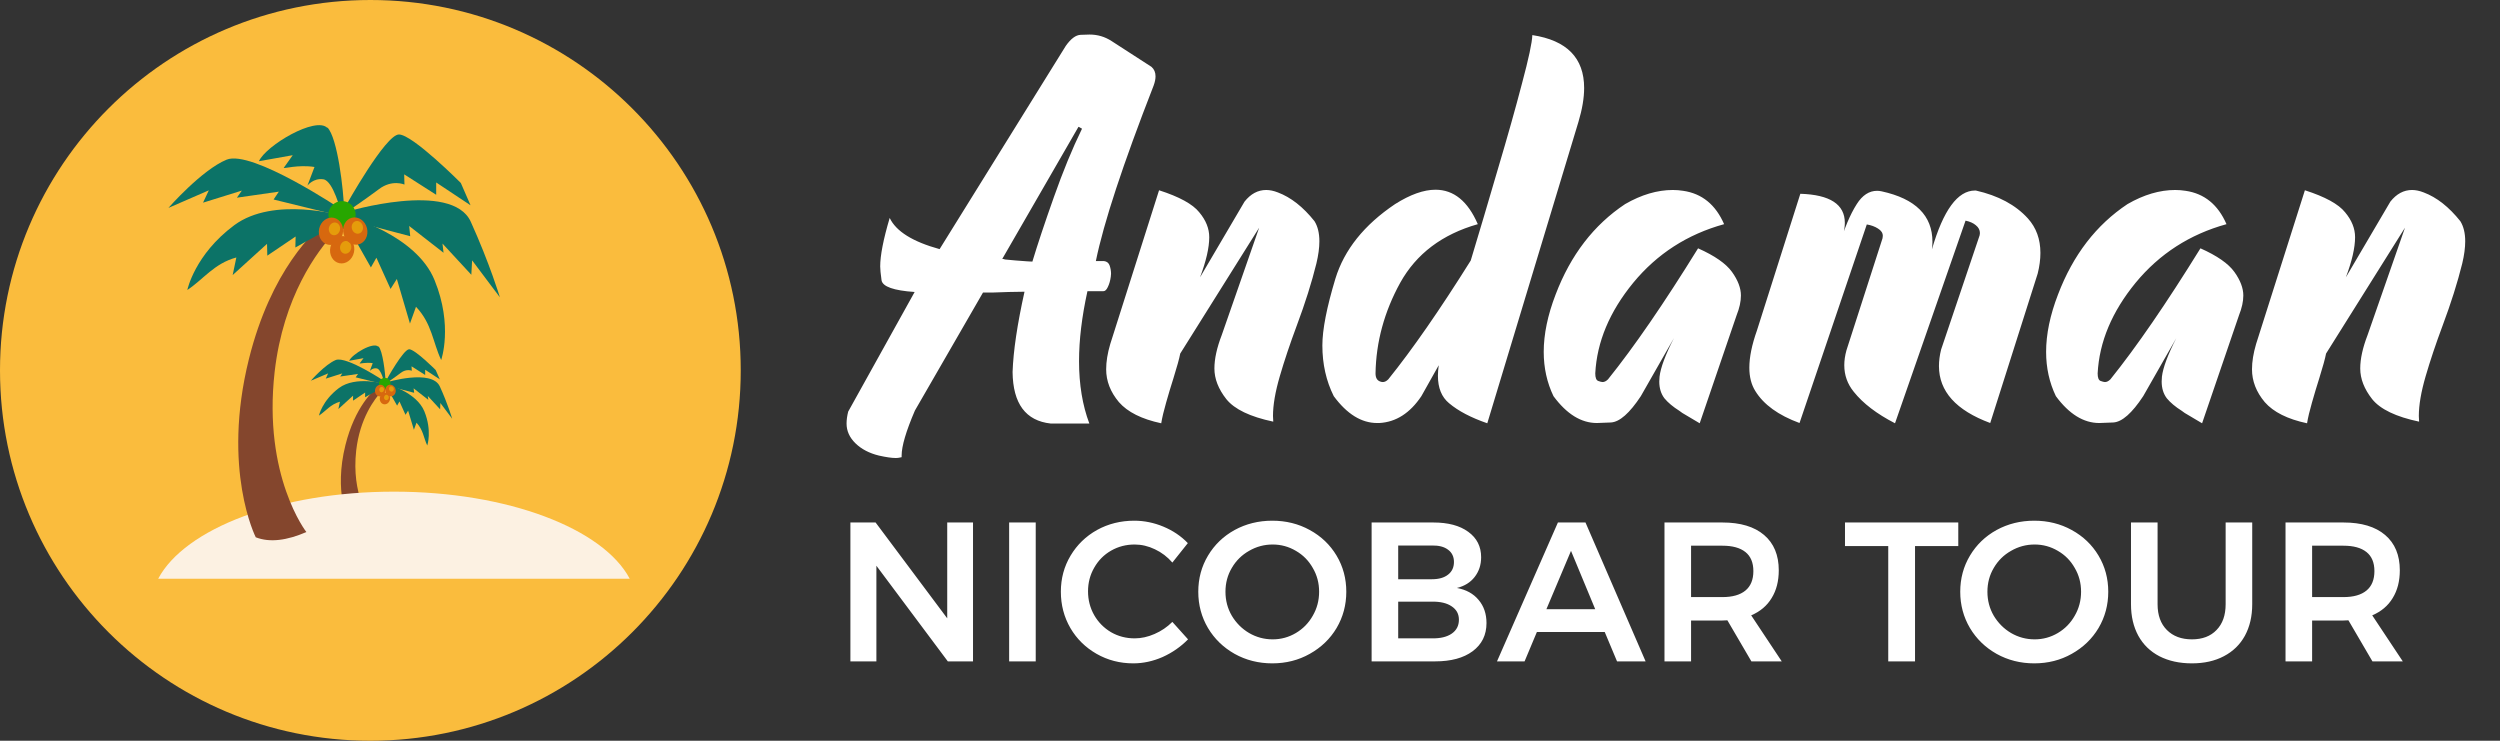 <svg width="189" height="56" viewBox="0 0 189 56" fill="none" xmlns="http://www.w3.org/2000/svg">
<rect x="0" y="0" width="189" height="56" fill="#333333" stroke="none"/>
<path d="M64.123 31.118L69.147 22.074C67.561 21.965 66.728 21.671 66.645 21.192C66.577 20.7 66.543 20.352 66.543 20.146C66.543 19.312 66.782 18.089 67.261 16.476C67.739 17.487 68.997 18.273 71.034 18.834L80.57 3.474C80.953 2.927 81.329 2.646 81.698 2.633C82.081 2.619 82.307 2.612 82.375 2.612C82.977 2.612 83.53 2.776 84.036 3.104L87.051 5.053C87.256 5.23 87.358 5.47 87.358 5.771C87.358 5.976 87.311 6.208 87.215 6.468C84.891 12.429 83.435 16.852 82.847 19.736H83.462C83.681 19.764 83.824 19.88 83.893 20.085C83.961 20.29 83.995 20.495 83.995 20.7L83.975 20.926C83.934 21.227 83.858 21.486 83.749 21.705C83.653 21.91 83.544 22.013 83.421 22.013H82.211C81.787 23.94 81.575 25.704 81.575 27.304C81.575 29.067 81.835 30.64 82.355 32.02H79.442C77.542 31.815 76.578 30.517 76.551 28.124C76.606 26.538 76.906 24.515 77.453 22.054C76.988 22.067 76.592 22.074 76.264 22.074C75.894 22.088 75.498 22.102 75.074 22.115H74.315L69.168 31.036C68.498 32.595 68.163 33.73 68.163 34.44V34.563L67.958 34.605C67.89 34.618 67.808 34.625 67.712 34.625C67.411 34.625 66.987 34.563 66.44 34.44C65.716 34.263 65.128 33.955 64.677 33.518C64.226 33.08 64 32.581 64 32.02C64 31.747 64.041 31.446 64.123 31.118ZM81.801 9.729L81.534 9.585L75.772 19.572L75.936 19.593V19.613C76.469 19.668 77.043 19.716 77.658 19.757C77.795 19.77 77.925 19.777 78.048 19.777C78.444 18.465 78.984 16.845 79.668 14.917C80.352 12.976 81.062 11.246 81.801 9.729ZM87.789 32C86.312 31.686 85.246 31.152 84.59 30.4C83.947 29.635 83.626 28.808 83.626 27.919C83.626 27.345 83.728 26.709 83.934 26.012L87.625 14.384C89.156 14.876 90.168 15.43 90.66 16.045C91.166 16.646 91.419 17.275 91.419 17.932C91.419 18.725 91.186 19.736 90.722 20.967L94.085 15.245C94.55 14.657 95.097 14.363 95.726 14.363C95.999 14.363 96.293 14.425 96.607 14.548C97.592 14.917 98.515 15.642 99.376 16.722C99.622 17.118 99.745 17.624 99.745 18.239C99.745 18.731 99.67 19.292 99.519 19.921C99.164 21.356 98.672 22.915 98.043 24.597C97.523 25.991 97.093 27.276 96.751 28.452C96.409 29.628 96.238 30.626 96.238 31.446C96.238 31.597 96.245 31.74 96.259 31.877C94.509 31.508 93.326 30.94 92.711 30.175C92.109 29.409 91.809 28.637 91.809 27.857C91.809 27.133 91.993 26.292 92.362 25.335L95.192 17.214L89.225 26.73C89.156 27.099 88.985 27.721 88.712 28.596C88.52 29.197 88.336 29.812 88.158 30.441C87.981 31.057 87.857 31.576 87.789 32ZM115.844 2.653C118.455 3.05 119.761 4.383 119.761 6.652C119.761 7.404 119.617 8.259 119.33 9.216L112.439 32C111.209 31.576 110.245 31.07 109.548 30.482C108.987 30.018 108.707 29.327 108.707 28.411C108.707 28.165 108.728 27.898 108.769 27.611L107.456 29.949C106.595 31.234 105.535 31.911 104.277 31.98H104.113C102.924 31.98 101.83 31.303 100.832 29.949C100.258 28.801 99.971 27.523 99.971 26.114C99.971 24.925 100.299 23.243 100.955 21.069C101.625 18.882 103.129 17.002 105.467 15.43C106.615 14.705 107.634 14.343 108.522 14.343C109.903 14.343 110.97 15.211 111.722 16.947C109.028 17.713 107.073 19.189 105.856 21.377C104.653 23.564 104.031 25.848 103.99 28.227C103.99 28.555 104.106 28.76 104.339 28.842C104.407 28.869 104.476 28.883 104.544 28.883C104.681 28.883 104.817 28.814 104.954 28.678C106.772 26.422 108.851 23.428 111.188 19.695C111.845 17.521 112.528 15.218 113.239 12.784C113.964 10.351 114.572 8.19 115.064 6.304C115.57 4.417 115.83 3.2 115.844 2.653ZM130.343 16.947C127.567 17.713 125.277 19.189 123.473 21.377C121.682 23.564 120.725 25.848 120.602 28.227C120.602 28.555 120.677 28.746 120.827 28.801C120.978 28.855 121.087 28.883 121.155 28.883C121.292 28.883 121.429 28.814 121.565 28.678C123.534 26.23 125.804 22.929 128.374 18.773C129.632 19.333 130.486 19.928 130.938 20.557C131.389 21.186 131.614 21.78 131.614 22.341C131.614 22.792 131.505 23.291 131.286 23.838L128.497 32L127.185 31.221C127.103 31.166 127.027 31.111 126.959 31.057C126.48 30.756 126.104 30.441 125.831 30.113C125.571 29.771 125.441 29.348 125.441 28.842C125.441 28.719 125.448 28.596 125.462 28.473C125.544 27.789 125.906 26.818 126.549 25.561L124.047 29.949C123.199 31.234 122.447 31.898 121.791 31.939C121.135 31.966 120.779 31.98 120.725 31.98C119.535 31.98 118.441 31.303 117.443 29.949C116.951 28.924 116.705 27.81 116.705 26.606C116.705 25.267 117.006 23.817 117.607 22.259C118.742 19.278 120.492 17.002 122.857 15.43C124.088 14.719 125.291 14.363 126.467 14.363C126.727 14.363 126.986 14.384 127.246 14.425C128.668 14.63 129.7 15.471 130.343 16.947ZM136.105 14.65C138.348 14.719 139.469 15.45 139.469 16.845C139.469 17.351 139.325 17.939 139.038 18.608C139.421 17.282 139.865 16.223 140.371 15.43C140.795 14.76 141.308 14.425 141.909 14.425C142.019 14.425 142.135 14.438 142.258 14.466C144.814 15.026 146.093 16.298 146.093 18.28C146.093 18.472 146.079 18.663 146.052 18.855C146.913 15.888 148 14.404 149.312 14.404H149.374C151.069 14.787 152.382 15.491 153.312 16.517C153.94 17.214 154.255 18.082 154.255 19.121C154.255 19.613 154.187 20.133 154.05 20.68L150.461 31.98C147.877 31.023 146.585 29.587 146.585 27.673C146.585 27.276 146.64 26.859 146.749 26.422L149.661 17.788C149.675 17.733 149.682 17.679 149.682 17.624C149.682 17.392 149.579 17.193 149.374 17.029C149.183 16.865 148.923 16.749 148.595 16.681L143.263 32C141.882 31.289 140.843 30.496 140.146 29.621C139.667 29.033 139.428 28.363 139.428 27.611C139.428 27.256 139.482 26.88 139.592 26.483L142.319 18.014C142.333 17.945 142.34 17.884 142.34 17.829C142.34 17.61 142.217 17.426 141.971 17.275C141.738 17.125 141.458 17.023 141.13 16.968L136.044 31.98C134.444 31.392 133.33 30.585 132.701 29.56C132.4 29.081 132.25 28.493 132.25 27.796C132.25 27.003 132.441 26.066 132.824 24.986L136.105 14.65ZM168.323 16.947C165.548 17.713 163.258 19.189 161.453 21.377C159.662 23.564 158.705 25.848 158.582 28.227C158.582 28.555 158.657 28.746 158.808 28.801C158.958 28.855 159.067 28.883 159.136 28.883C159.272 28.883 159.409 28.814 159.546 28.678C161.515 26.23 163.784 22.929 166.354 18.773C167.612 19.333 168.467 19.928 168.918 20.557C169.369 21.186 169.595 21.78 169.595 22.341C169.595 22.792 169.485 23.291 169.267 23.838L166.478 32L165.165 31.221C165.083 31.166 165.008 31.111 164.939 31.057C164.461 30.756 164.085 30.441 163.812 30.113C163.552 29.771 163.422 29.348 163.422 28.842C163.422 28.719 163.429 28.596 163.442 28.473C163.524 27.789 163.887 26.818 164.529 25.561L162.027 29.949C161.18 31.234 160.428 31.898 159.771 31.939C159.115 31.966 158.76 31.98 158.705 31.98C157.516 31.98 156.422 31.303 155.424 29.949C154.932 28.924 154.686 27.81 154.686 26.606C154.686 25.267 154.986 23.817 155.588 22.259C156.723 19.278 158.473 17.002 160.838 15.43C162.068 14.719 163.271 14.363 164.447 14.363C164.707 14.363 164.967 14.384 165.227 14.425C166.648 14.63 167.681 15.471 168.323 16.947ZM174.414 32C172.938 31.686 171.871 31.152 171.215 30.4C170.572 29.635 170.251 28.808 170.251 27.919C170.251 27.345 170.354 26.709 170.559 26.012L174.25 14.384C175.781 14.876 176.793 15.43 177.285 16.045C177.791 16.646 178.044 17.275 178.044 17.932C178.044 18.725 177.812 19.736 177.347 20.967L180.71 15.245C181.175 14.657 181.722 14.363 182.351 14.363C182.624 14.363 182.918 14.425 183.232 14.548C184.217 14.917 185.14 15.642 186.001 16.722C186.247 17.118 186.37 17.624 186.37 18.239C186.37 18.731 186.295 19.292 186.145 19.921C185.789 21.356 185.297 22.915 184.668 24.597C184.148 25.991 183.718 27.276 183.376 28.452C183.034 29.628 182.863 30.626 182.863 31.446C182.863 31.597 182.87 31.74 182.884 31.877C181.134 31.508 179.951 30.94 179.336 30.175C178.734 29.409 178.434 28.637 178.434 27.857C178.434 27.133 178.618 26.292 178.987 25.335L181.817 17.214L175.85 26.73C175.781 27.099 175.61 27.721 175.337 28.596C175.146 29.197 174.961 29.812 174.783 30.441C174.605 31.057 174.482 31.576 174.414 32Z" fill="white"/>
<path d="M71.61 39.5H73.56V50H71.655L66.255 42.77V50H64.29V39.5H66.195L71.61 46.745V39.5ZM76.291 39.5H78.301V50H76.291V39.5ZM88.63 42.53C88.26 42.1 87.82 41.765 87.311 41.525C86.811 41.285 86.3 41.165 85.781 41.165C85.13 41.165 84.535 41.32 83.996 41.63C83.456 41.94 83.031 42.37 82.721 42.92C82.41 43.46 82.255 44.055 82.255 44.705C82.255 45.355 82.41 45.955 82.721 46.505C83.031 47.045 83.456 47.475 83.996 47.795C84.535 48.105 85.13 48.26 85.781 48.26C86.281 48.26 86.781 48.15 87.281 47.93C87.79 47.71 88.24 47.405 88.63 47.015L89.816 48.335C89.266 48.895 88.626 49.34 87.895 49.67C87.165 49.99 86.425 50.15 85.675 50.15C84.665 50.15 83.74 49.91 82.9 49.43C82.061 48.95 81.4 48.3 80.921 47.48C80.441 46.65 80.201 45.735 80.201 44.735C80.201 43.735 80.445 42.825 80.936 42.005C81.425 41.185 82.091 40.54 82.93 40.07C83.781 39.6 84.721 39.365 85.751 39.365C86.501 39.365 87.236 39.515 87.956 39.815C88.675 40.115 89.29 40.53 89.8 41.06L88.63 42.53ZM96.185 39.365C97.225 39.365 98.17 39.6 99.02 40.07C99.88 40.54 100.555 41.185 101.045 42.005C101.535 42.825 101.78 43.735 101.78 44.735C101.78 45.735 101.535 46.65 101.045 47.48C100.555 48.3 99.88 48.95 99.02 49.43C98.17 49.91 97.225 50.15 96.185 50.15C95.145 50.15 94.195 49.91 93.335 49.43C92.485 48.95 91.815 48.3 91.325 47.48C90.835 46.65 90.59 45.735 90.59 44.735C90.59 43.735 90.835 42.825 91.325 42.005C91.815 41.185 92.485 40.54 93.335 40.07C94.195 39.6 95.145 39.365 96.185 39.365ZM96.215 41.165C95.575 41.165 94.98 41.325 94.43 41.645C93.88 41.955 93.445 42.385 93.125 42.935C92.805 43.475 92.645 44.075 92.645 44.735C92.645 45.395 92.805 46 93.125 46.55C93.455 47.1 93.89 47.535 94.43 47.855C94.98 48.175 95.575 48.335 96.215 48.335C96.845 48.335 97.43 48.175 97.97 47.855C98.51 47.535 98.935 47.1 99.245 46.55C99.565 46 99.725 45.395 99.725 44.735C99.725 44.075 99.565 43.475 99.245 42.935C98.935 42.385 98.51 41.955 97.97 41.645C97.43 41.325 96.845 41.165 96.215 41.165ZM108.359 39.5C109.479 39.5 110.359 39.735 110.999 40.205C111.649 40.675 111.974 41.315 111.974 42.125C111.974 42.705 111.809 43.205 111.479 43.625C111.159 44.035 110.714 44.31 110.144 44.45C110.844 44.58 111.389 44.88 111.779 45.35C112.179 45.82 112.379 46.405 112.379 47.105C112.379 48.005 112.029 48.715 111.329 49.235C110.639 49.745 109.694 50 108.494 50H103.694V39.5H108.359ZM108.254 43.79C108.774 43.79 109.179 43.675 109.469 43.445C109.769 43.215 109.919 42.895 109.919 42.485C109.919 42.085 109.769 41.775 109.469 41.555C109.179 41.335 108.774 41.23 108.254 41.24H105.704V43.79H108.254ZM108.254 48.26C108.894 48.27 109.394 48.15 109.754 47.9C110.114 47.65 110.294 47.3 110.294 46.85C110.294 46.42 110.114 46.085 109.754 45.845C109.394 45.595 108.894 45.475 108.254 45.485H105.704V48.26H108.254ZM122.248 50L121.318 47.78H116.188L115.258 50H113.173L117.778 39.5H119.863L124.408 50H122.248ZM116.908 46.055H120.598L118.768 41.645L116.908 46.055ZM132.405 50L130.59 46.895C130.51 46.905 130.385 46.91 130.215 46.91H127.845V50H125.835V39.5H130.215C131.575 39.5 132.625 39.815 133.365 40.445C134.105 41.075 134.475 41.965 134.475 43.115C134.475 43.935 134.295 44.635 133.935 45.215C133.585 45.795 133.07 46.23 132.39 46.52L134.7 50H132.405ZM127.845 45.14H130.215C130.975 45.14 131.555 44.975 131.955 44.645C132.355 44.315 132.555 43.825 132.555 43.175C132.555 42.535 132.355 42.055 131.955 41.735C131.555 41.415 130.975 41.255 130.215 41.255H127.845V45.14ZM139.481 39.5H148.046V41.285H144.776V50H142.751V41.285H139.481V39.5ZM153.789 39.365C154.829 39.365 155.774 39.6 156.624 40.07C157.484 40.54 158.159 41.185 158.649 42.005C159.139 42.825 159.384 43.735 159.384 44.735C159.384 45.735 159.139 46.65 158.649 47.48C158.159 48.3 157.484 48.95 156.624 49.43C155.774 49.91 154.829 50.15 153.789 50.15C152.749 50.15 151.799 49.91 150.939 49.43C150.089 48.95 149.419 48.3 148.929 47.48C148.439 46.65 148.194 45.735 148.194 44.735C148.194 43.735 148.439 42.825 148.929 42.005C149.419 41.185 150.089 40.54 150.939 40.07C151.799 39.6 152.749 39.365 153.789 39.365ZM153.819 41.165C153.179 41.165 152.584 41.325 152.034 41.645C151.484 41.955 151.049 42.385 150.729 42.935C150.409 43.475 150.249 44.075 150.249 44.735C150.249 45.395 150.409 46 150.729 46.55C151.059 47.1 151.494 47.535 152.034 47.855C152.584 48.175 153.179 48.335 153.819 48.335C154.449 48.335 155.034 48.175 155.574 47.855C156.114 47.535 156.539 47.1 156.849 46.55C157.169 46 157.329 45.395 157.329 44.735C157.329 44.075 157.169 43.475 156.849 42.935C156.539 42.385 156.114 41.955 155.574 41.645C155.034 41.325 154.449 41.165 153.819 41.165ZM163.113 45.68C163.113 46.51 163.348 47.16 163.818 47.63C164.288 48.1 164.918 48.335 165.708 48.335C166.498 48.335 167.118 48.1 167.568 47.63C168.028 47.16 168.258 46.51 168.258 45.68V39.5H170.268V45.68C170.268 46.59 170.083 47.385 169.713 48.065C169.343 48.735 168.813 49.25 168.123 49.61C167.443 49.97 166.638 50.15 165.708 50.15C164.768 50.15 163.948 49.97 163.248 49.61C162.558 49.25 162.028 48.735 161.658 48.065C161.288 47.385 161.103 46.59 161.103 45.68V39.5H163.113V45.68ZM179.356 50L177.541 46.895C177.461 46.905 177.336 46.91 177.166 46.91H174.796V50H172.786V39.5H177.166C178.526 39.5 179.576 39.815 180.316 40.445C181.056 41.075 181.426 41.965 181.426 43.115C181.426 43.935 181.246 44.635 180.886 45.215C180.536 45.795 180.021 46.23 179.341 46.52L181.651 50H179.356ZM174.796 45.14H177.166C177.926 45.14 178.506 44.975 178.906 44.645C179.306 44.315 179.506 43.825 179.506 43.175C179.506 42.535 179.306 42.055 178.906 41.735C178.506 41.415 177.926 41.255 177.166 41.255H174.796V45.14Z" fill="white"/>
<path d="M28 56C12.536 56 0 43.464 0 28C0 12.536 12.536 0 28 0C43.464 0 56 12.536 56 28C56 43.464 43.464 56 28 56Z" fill="#FABC3D"/>
<path d="M28.991 29.438C28.951 29.477 28.931 29.497 28.891 29.537C28.297 30.171 27.206 31.638 26.929 34.057C26.552 37.427 27.96 39.231 27.96 39.231C27.325 39.509 26.79 39.569 26.334 39.39C26.334 39.39 25.224 37.209 26.116 33.641C26.829 30.786 28.198 29.497 28.733 29.1C28.733 29.081 28.733 29.081 28.733 29.061C28.733 28.843 28.911 28.684 29.11 28.684C29.328 28.684 29.486 28.863 29.486 29.061C29.486 29.279 29.308 29.438 29.11 29.438C29.07 29.438 29.03 29.438 28.991 29.418V29.437L28.991 29.438Z" fill="#84462D"/>
<path d="M29.228 28.902C29.228 28.902 32.639 27.871 33.253 29.219C33.868 30.567 34.185 31.658 34.185 31.658L33.293 30.468L33.273 30.944L32.341 29.933L32.381 30.23L31.27 29.358L31.31 29.695L29.189 29.14L29.228 28.902Z" fill="#0C7367"/>
<path d="M29.07 28.823C29.07 28.823 26.195 26.9 25.382 27.217C24.569 27.554 23.498 28.783 23.498 28.783L24.807 28.228L24.629 28.625L25.878 28.228L25.719 28.466L27.067 28.268L26.889 28.526L28.99 29.041L29.05 28.823L29.07 28.823Z" fill="#0C7367"/>
<path d="M29.09 29.021C29.09 29.021 26.889 28.386 25.62 29.338C24.351 30.29 24.113 31.42 24.113 31.42C24.648 31.063 24.986 30.567 25.699 30.369L25.58 30.924L26.691 29.913V30.29L27.603 29.675V30.032L28.693 29.417C28.693 29.417 29.288 29.199 29.09 29.001V29.021Z" fill="#0C7367"/>
<path d="M29.268 29.04C29.268 29.04 31.489 29.635 32.083 31.102C32.678 32.569 32.301 33.68 32.301 33.68C32.024 33.105 32.004 32.51 31.488 31.955L31.29 32.49L30.854 31.043L30.656 31.36L30.2 30.349L30.021 30.666L29.407 29.576C29.407 29.576 29.01 29.08 29.268 29.02L29.268 29.04Z" fill="#0C7367"/>
<path d="M29.229 28.704C29.229 28.704 30.497 26.404 30.933 26.404C31.37 26.404 32.936 27.971 32.936 27.971L33.253 28.684L32.143 27.951V28.347L31.112 27.693L31.132 28.03C31.132 28.03 30.735 27.851 30.299 28.188C29.863 28.525 29.268 28.922 29.268 28.922L29.129 28.823L29.268 28.704H29.228V28.704H29.229Z" fill="#0C7367"/>
<path d="M28.614 26.186C28.931 26.503 29.129 28.208 29.149 28.862C29.149 29.061 29.05 28.902 29.05 28.902C29.05 28.902 28.812 27.891 28.475 27.851C28.157 27.792 27.959 28.049 27.959 28.049L28.177 27.454C27.662 27.375 27.166 27.514 27.186 27.474L27.483 27.078L26.393 27.276C26.631 26.761 28.217 25.829 28.594 26.206L28.614 26.186Z" fill="#0C7367"/>
<path d="M29.089 29.437C28.849 29.437 28.653 29.242 28.653 29.001C28.653 28.76 28.849 28.565 29.089 28.565C29.33 28.565 29.526 28.76 29.526 29.001C29.526 29.242 29.33 29.437 29.089 29.437Z" fill="#27A600"/>
<path d="M29.196 29.693C29.405 29.739 29.534 29.97 29.482 30.209C29.43 30.448 29.218 30.605 29.008 30.559C28.798 30.514 28.67 30.283 28.722 30.044C28.773 29.805 28.986 29.648 29.196 29.693Z" fill="#D7680F"/>
<path d="M29.259 29.848C29.357 29.869 29.416 29.976 29.392 30.088C29.368 30.199 29.269 30.272 29.172 30.251C29.074 30.23 29.014 30.122 29.038 30.011C29.063 29.9 29.161 29.826 29.259 29.848Z" fill="#E59C0B"/>
<path d="M28.834 29.096C29.044 29.142 29.172 29.373 29.12 29.612C29.068 29.851 28.856 30.008 28.646 29.963C28.436 29.917 28.308 29.686 28.36 29.447C28.412 29.208 28.624 29.051 28.834 29.096Z" fill="#D7680F"/>
<path d="M28.896 29.251C28.994 29.272 29.054 29.379 29.03 29.491C29.006 29.602 28.907 29.675 28.809 29.654C28.711 29.632 28.652 29.525 28.676 29.414C28.7 29.302 28.799 29.229 28.896 29.251Z" fill="#E59C0B"/>
<path d="M29.417 29.094C29.625 29.042 29.842 29.192 29.902 29.429C29.961 29.667 29.841 29.901 29.632 29.954C29.424 30.006 29.207 29.856 29.147 29.618C29.088 29.381 29.208 29.146 29.417 29.094Z" fill="#D7680F"/>
<path d="M29.541 29.203C29.638 29.179 29.739 29.249 29.767 29.359C29.794 29.47 29.738 29.579 29.641 29.603C29.544 29.628 29.443 29.558 29.416 29.447C29.388 29.337 29.444 29.228 29.541 29.203Z" fill="#E59C0B"/>
<path d="M29.784 37.169C21.179 37.169 13.962 39.965 11.96 43.752H47.607C45.605 39.965 38.388 37.169 29.784 37.169Z" fill="#FCF1E2"/>
<path d="M25.6 17.264C25.521 17.343 25.461 17.423 25.362 17.502C23.974 18.969 21.417 22.419 20.763 28.109C19.87 36.02 23.162 40.223 23.162 40.223C21.694 40.857 20.406 41.036 19.335 40.619C19.335 40.619 16.738 35.504 18.82 27.137C20.485 20.456 23.717 17.423 24.946 16.491C24.946 16.471 24.946 16.431 24.946 16.412C24.946 15.916 25.342 15.499 25.858 15.499C26.354 15.499 26.77 15.896 26.77 16.412C26.77 16.907 26.373 17.323 25.858 17.323C25.759 17.323 25.679 17.304 25.6 17.284V17.264H25.6Z" fill="#84462D"/>
<path d="M26.175 16.015C26.175 16.015 34.165 13.616 35.593 16.768C37.02 19.921 37.793 22.478 37.793 22.478L35.692 19.683L35.632 20.773L33.452 18.414L33.531 19.108L30.934 17.085L31.013 17.859L26.056 16.55L26.175 16.015Z" fill="#0C7367"/>
<path d="M25.779 15.817C25.779 15.817 19.038 11.297 17.134 12.07C15.251 12.843 12.733 15.718 12.733 15.718L15.786 14.389L15.35 15.321L18.284 14.409L17.908 14.945L21.08 14.489L20.683 15.083L25.62 16.293L25.759 15.797L25.779 15.817Z" fill="#0C7367"/>
<path d="M25.858 16.312C25.858 16.312 20.703 14.806 17.709 17.026C14.716 19.247 14.161 21.923 14.161 21.923C15.39 21.11 16.183 19.921 17.868 19.465L17.59 20.793L20.188 18.434L20.208 19.326L22.349 17.879L22.329 18.711L24.887 17.284C24.887 17.284 26.294 16.749 25.838 16.332L25.858 16.312Z" fill="#0C7367"/>
<path d="M26.274 16.352C26.274 16.352 31.469 17.739 32.856 21.189C34.264 24.639 33.352 27.216 33.352 27.216C32.718 25.868 32.658 24.461 31.449 23.192L30.993 24.46L30.002 21.09L29.526 21.843L28.455 19.484L28.039 20.218L26.591 17.66C26.592 17.66 25.66 16.49 26.274 16.352Z" fill="#0C7367"/>
<path d="M26.155 15.539C26.155 15.539 29.149 10.166 30.16 10.166C31.191 10.166 34.839 13.834 34.839 13.834L35.573 15.52L32.976 13.795V14.726L30.557 13.18L30.577 13.953C30.577 13.953 29.645 13.537 28.634 14.31C27.603 15.083 26.195 16.035 26.195 16.035L25.858 15.817L26.175 15.559L26.155 15.539Z" fill="#0C7367"/>
<path d="M24.748 9.631C25.521 10.404 25.977 14.369 26.017 15.916C26.036 16.392 25.779 16.035 25.779 16.035C25.779 16.035 25.203 13.675 24.45 13.556C23.697 13.437 23.241 14.032 23.241 14.032L23.776 12.624C22.547 12.426 21.377 12.783 21.456 12.684L22.131 11.732L19.573 12.188C20.128 10.979 23.875 8.778 24.748 9.67V9.631H24.748Z" fill="#0C7367"/>
<path d="M25.858 17.264C25.288 17.264 24.827 16.802 24.827 16.233C24.827 15.663 25.288 15.202 25.858 15.202C26.427 15.202 26.889 15.663 26.889 16.233C26.889 16.802 26.427 17.264 25.858 17.264Z" fill="#27A600"/>
<path d="M26.089 17.867C26.582 17.974 26.882 18.515 26.76 19.076C26.639 19.637 26.141 20.005 25.649 19.898C25.157 19.792 24.856 19.25 24.978 18.689C25.1 18.129 25.597 17.761 26.089 17.867Z" fill="#D7680F"/>
<path d="M26.236 18.228C26.465 18.277 26.605 18.529 26.549 18.791C26.492 19.052 26.26 19.223 26.031 19.174C25.802 19.124 25.662 18.872 25.719 18.611C25.776 18.349 26.007 18.178 26.236 18.228Z" fill="#E59C0B"/>
<path d="M25.24 16.467C25.732 16.574 26.032 17.115 25.911 17.676C25.789 18.237 25.292 18.605 24.799 18.498C24.307 18.392 24.007 17.851 24.129 17.29C24.25 16.729 24.748 16.361 25.24 16.467Z" fill="#D7680F"/>
<path d="M25.387 16.828C25.616 16.878 25.756 17.13 25.699 17.391C25.643 17.652 25.411 17.824 25.182 17.774C24.953 17.724 24.813 17.472 24.87 17.211C24.926 16.95 25.158 16.779 25.387 16.828Z" fill="#E59C0B"/>
<path d="M26.605 16.461C27.094 16.338 27.603 16.69 27.743 17.247C27.882 17.803 27.599 18.354 27.111 18.477C26.622 18.599 26.113 18.247 25.974 17.69C25.834 17.134 26.117 16.583 26.605 16.461Z" fill="#D7680F"/>
<path d="M26.898 16.718C27.125 16.661 27.362 16.825 27.427 17.084C27.492 17.344 27.361 17.6 27.133 17.657C26.906 17.714 26.669 17.55 26.604 17.291C26.539 17.032 26.671 16.775 26.898 16.718Z" fill="#E59C0B"/>
</svg>

